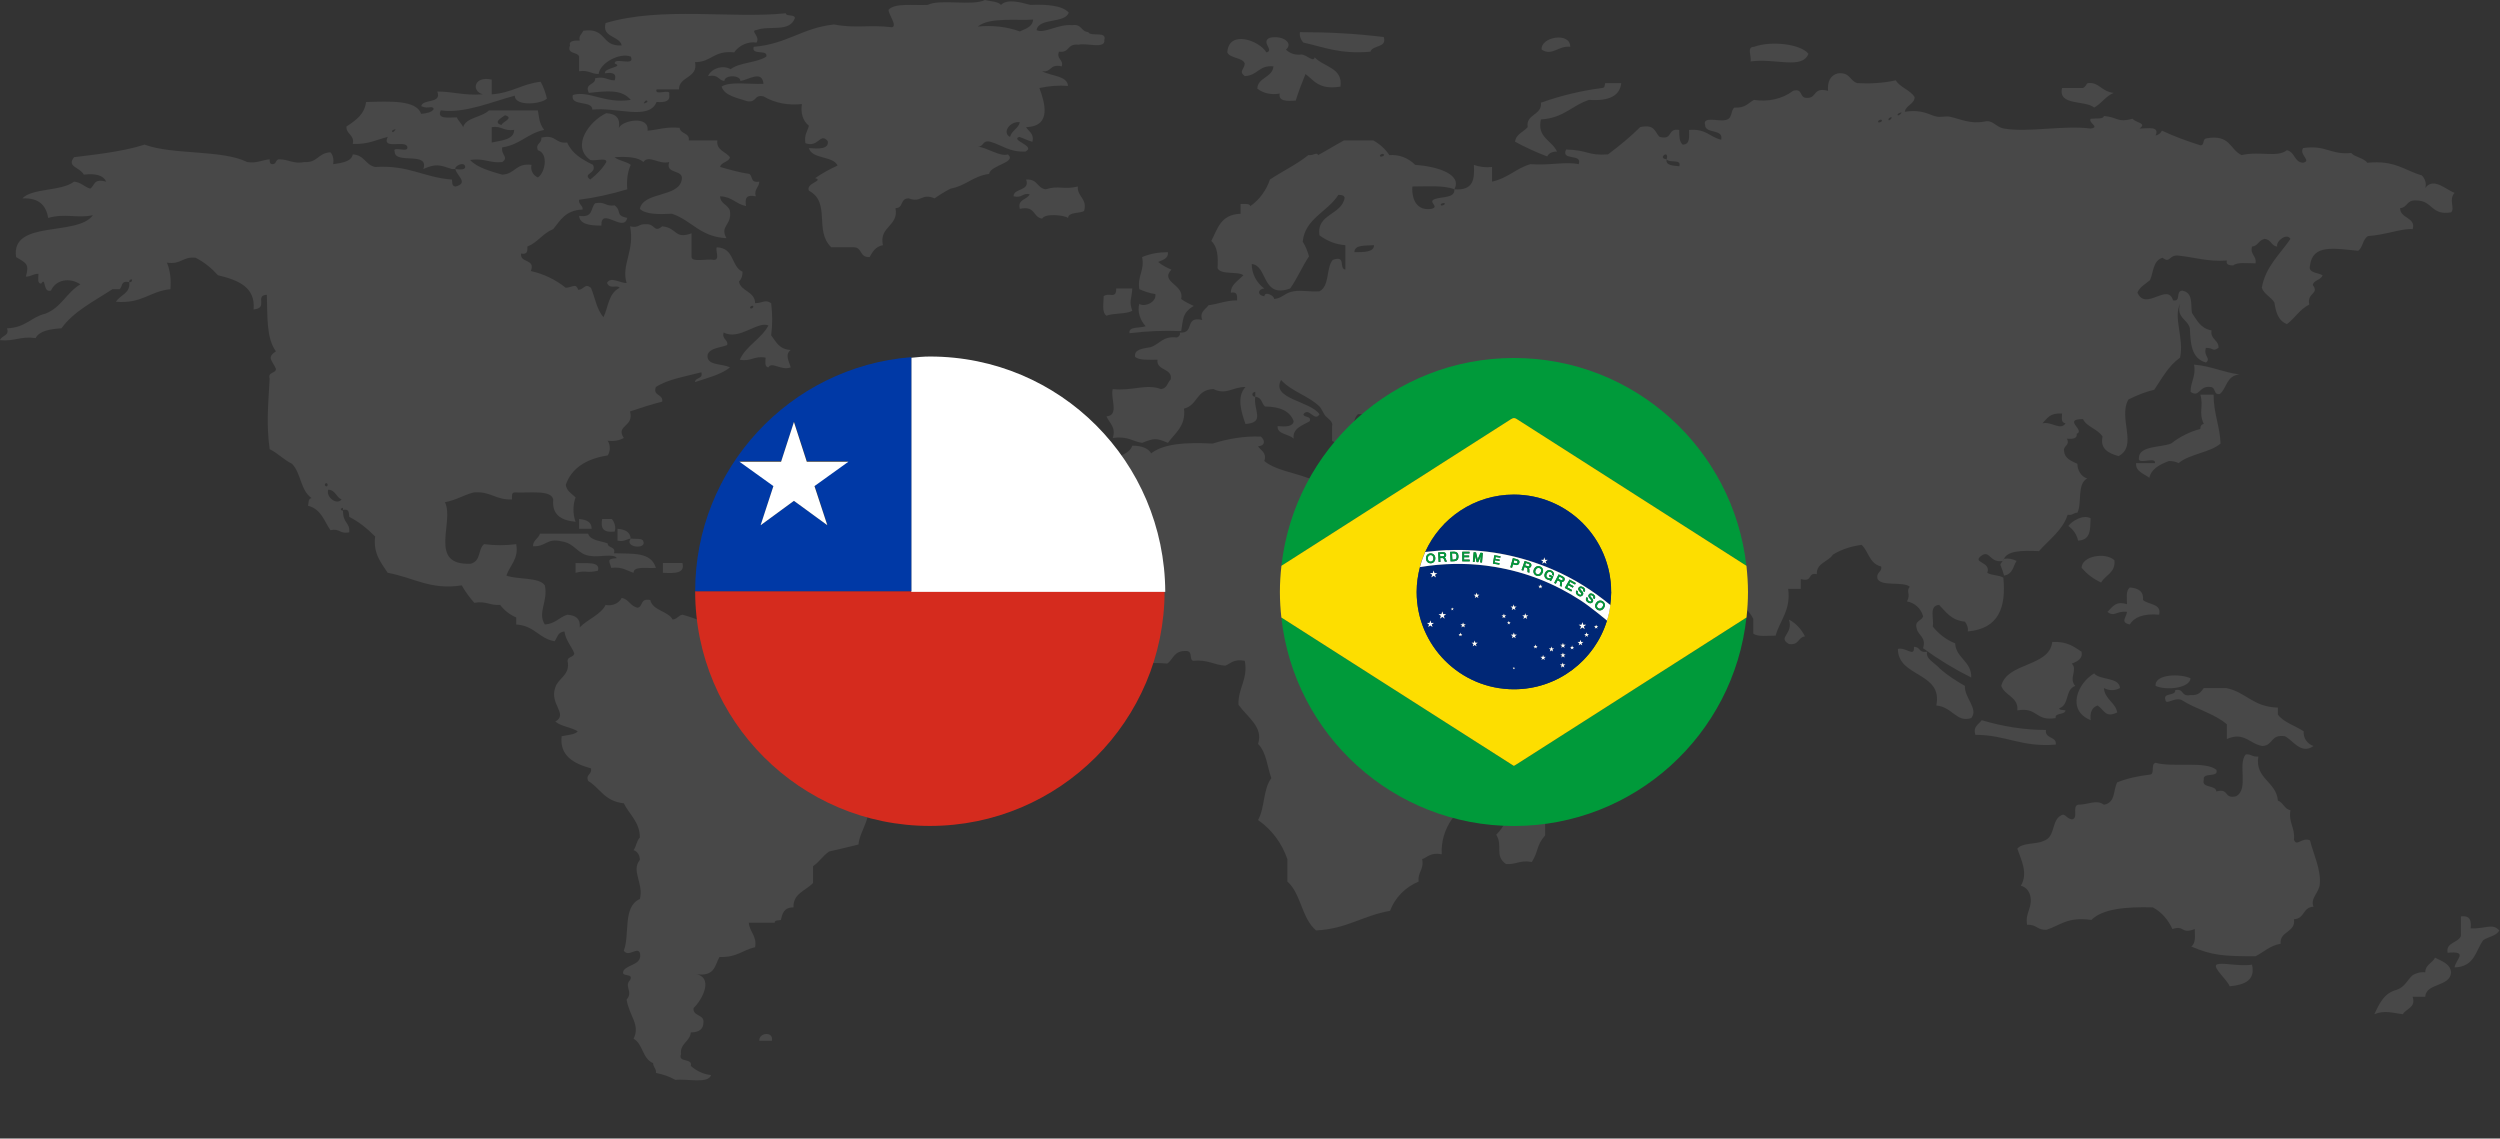 <?xml version="1.0" encoding="UTF-8"?>
<svg xmlns="http://www.w3.org/2000/svg" viewBox="0 0 357.9 162.99">
  <rect x="0" y="0" width="357.9" height="162.99" fill="#333333" stroke="none"/>
  <defs>
    <style>
      .cls-1 {
        fill: #999;
      }

      .cls-1, .cls-2, .cls-3, .cls-4, .cls-5, .cls-6, .cls-7 {
        stroke-width: 0px;
      }

      .cls-2 {
        fill: #d52b1e;
      }

      .cls-3 {
        fill: #009a3a;
      }

      .cls-4 {
        fill: #002776;
      }

      .cls-8 {
        opacity: .2;
      }

      .cls-5 {
        fill: #fdde00;
      }

      .cls-6 {
        fill: #0039a6;
      }

      .cls-7 {
        fill: #fff;
      }
    </style>
  </defs>
  <g id="Capa_1">
    <g id="Capa_1-2">
      <g class="cls-8">
        <path class="cls-1" d="M140,21c.9,0,.6-1,1.8-.7,1.7.5,2.7,1.5,5,1.4,1.6-.8-2.2-1.6-.9-2.1.7.2,1.1.5,1.9.7.3-1.2-.6-1.5-.9-2.1,3.8-.1,2.6-3.7,1.9-5.6,1.4-.3,2.8-.4,4.1-.3-.1-1.5-2.5-1.4-3.7-2.1,1.4.2,1-1.1,2.8-.7.3-1-.8-1-.4-2.1,1.6.2,1.1-1.2,2.8-1,1.1-.3,3.9.7,3.7-.7.4-1.3-2-.4-2.3-1.1-1.1-.1-.9-1.2-2.3-1-2-.2-4.1,1.3-5.1.7.3-1.8,4.1-.9,4.6-2.5-.9-1-3-1.2-5.5-1.1-1.5-.4-3.3-.9-4.2,0C142.9.2,141.8.2,141,0c-1.8.9-6.4-.2-8.2.7-2.1.1-4.7-.3-5.6.7,0,.7,1.3,2.3.5,2.5-3.3-.4-5.2.2-8.3-.4-4.6.5-6.7,2.8-11.5,3.2-.4,1.3,2.1.3,1.8,1.4-1.3.9-3.8.8-5.1,1.8-1.1-.6-2.6-.2-3.2.9v.1c1.5-.3,1.4.6,2.3.7,0-.9,2.3-.9,2.3,0,1.2-.2,3.1-1.6,3.3.4-2,.1-4.8-.4-6,.4.4,1.3,2.2,1.6,3.7,2.1,1.4.2.9-1,2.3-.7,1.7,1,3.6,1.3,5.5,1.1-.2,1.2.1,2.4,1,3.1-.2.8-.7,1.3-.5,2.5,1.9.7,2.1-1.6,3.2-.3.2,1.2-1.4,1.1-2.7,1,.4,1.6,3.5,1.1,4.1,2.5-1.1.5-2.2,1.1-3.2,1.8,1.3.4-1.4.7-.9,1.8,3.2,1.7.7,5.7,3.2,8.1h3.2c1.3,0,.8,1.5,2.3,1.4.4-.7.8-1.5,1.9-1.7-.6-2.7,2.3-2.7,1.8-5.3,1.2,0,.6-1.4,1.9-1.4,1.8.7,1.8-.8,3.7,0,.7-.5,1.5-1,2.3-1.4,2.2-.4,3.2-1.8,5.5-2.1.2-1.3,4-1.6,2.7-2.8-1.1.4-3-1-4.3-1.1ZM144.6,19.6c-1.2-.6,0-2.3,1.4-2.1-.2.9-1.2,1.2-1.4,2.1h0ZM147.9,2.8c-.1,1.1-1.1,1.3-1.9,1.7-1.9-.7-4-.9-6-.7,1.6-1.4,5.9-.8,7.9-1Z" />
        <path class="cls-1" d="M82.9,8.1v2.1c1.4-.2,1.7.4,2.8.4.2-1.6,3-3.1,4.6-2.5.7,1.5-2.4,0-2.3,1,1.4.5-1.6.6-1.4,1.4,1.2-.2,1.7.1,1.4,1-1.1,0-1.3-.6-2.8-.3.1,1-1.6.7-.9,2.1,2.8-.3,4.7-.5,6,1-3.7.6-6-1.4-8.3-.7-.4,1.7,2.8.7,2.8,2.1,3.5-.4,8.1,1.6,9.2-1.1,1.2.1,2-.1,1.8-1.1.3-.9-2.2.3-1.8-.7h3.2c0-1.9,2.8-1.6,2.3-3.9,2.4,0,2.6-1.7,5.6-1.4.7-1,2-1.6,3.2-1.4.6-.9-1-1.7,0-1.8,1.9-.7,4.7.4,5.5-1.7,0-.6-1.3-.2-1.3-.7-7.6.8-17.8-1-25.8,1.4-.6,2.1,2,1.8,2.3,3.2-3,.2-2.1-2.6-5.5-2.1-.2.5-.7.7-.5,1.4-.7,0-1.6,0-1.4.7-.5,1.3,1.1.9,1.3,1.6ZM92.6,14.4c.3.2-.3.4-.4.4s.2-.5.4-.4Z" />
        <path class="cls-1" d="M196.2,7.4c.3-1,2.4-.5,1.9-2.1-4-.5-8-.7-12-.7-.1.5.1,1.1.5,1.5,2.8.6,5.2,1.7,9.6,1.3Z" />
        <path class="cls-1" d="M178.2,9.1c-.1.9-.9,1.1,0,1.8,1.9-.1,2-1.6,4.1-1.4-.1,1.6-2.3,1.6-2.3,3.2.9.7,2.1.9,3.2.7-.2,1.1,1,1.1,2.3,1,.4-1.3.9-2.6,1.4-3.8,1.2.9,1.9,2.3,5,1.8.4-2.7-2.4-2.8-3.7-4.2-.1.8-1.2-.4-1.9-.4-.8.1-1.6-.1-2.2-.7,1.1-.9-.4-2.1-2.3-1.7-1.4.6.7,1.8-.5,2.1-1-1.7-5.4-3.3-5.6,0,.4.9,2.2.7,2.5,1.6Z" />
        <path class="cls-1" d="M224.8,6.7c0-2.2-4.3-1.4-4.1.4,1.5,1,2.4-.6,4.1-.4Z" />
        <path class="cls-1" d="M250.6,8.8c3.6-.5,7.4,1.2,8.3-1.1-1.1-1.4-5.3-1.9-7.8-1-1.1,0-.3,1.4-.5,2.1Z" />
        <path class="cls-1" d="M343.6,29.8c1.1-.1.9-1.2,2.3-1.1,2.4,0,2.1,2.2,5,1.7.6-.6-.4-1.8.5-2.8-1.2-.4-3-2.3-4.2-.7.2-.6,0-1.3-.5-1.8-2.5-.7-3.8-2.2-7.8-1.8-.5-.7-1.8-.8-2.3-1.4-3,.3-3.6-1.2-6.9-.7-.6,1,1.3,1.8,0,2.1-1.3-.1-1.1-1.5-2.3-1.8-1.4,1.1-3.8.1-6.5.7-1.7-.8-1.6-3-5-2.4-.7.1-.2,1-.9,1-1.9-.6-3.8-1.3-5.5-2.1-.2.4-.5.6-.9.7.6-1.4-1.1-1-2.3-1,1.1-.8-.5-.8-1-1.4-2.2.6-2-.2-4.1-.4-.1.5-1.1.3-1.9.4-.4.6,1.4,1.2,0,1.4-3.9-.5-9,.6-12.4,0-1.2-.2-1.6-1.3-2.8-1-2.1.4-3.5-.4-5-.7-.5-.1-1.3.1-1.8,0-1.1-.2-2-1.1-4.6-.7.1-.9,1.4-1.1,1.4-2.1-.6-1-2.1-1.4-2.7-2.4-1.8.4-3.7.5-5.5.4-1.1-.3-1-1.6-2.8-1.4-1.1.3-1.5,1.2-1.4,2.5-2.3-.6-1.5,1.2-3.2,1-.9-.1-.4-1.4-1.8-1-1.6,1.2-3.6,1.6-5.6,1.3-.8.4-1.2,1.2-2.8,1.1-.6.4-.2,1.7-1.4,1.8-.9.2-3.2-.6-2.8.7,0,1.3,2.7.5,2.3,2.1-1.7-.4-2.1-1.6-4.6-1.4,0,.9.2,2.1-.9,2.1-.5-.4-.5-1.2-.5-2.1-1.8-.3-.8,1.5-2.8,1-.7-.6-.6-1.9-2.8-1.4-1.4,1.4-3,2.7-4.6,3.9-3,.2-2.7-.6-6-.7-.8,1.7,2.4.5,1.8,2.1-1.9-.4-4,.2-6.9,0-2.1.6-3.2,2-5.5,2.5v-2.1c-.9.1-1.8,0-2.6-.3.1,2,0,3.7-2.8,3.5.1,1.3-1.7,1-2.8,1.4s.8,1.1-.5,1.4c-2.7.4-2.8-2.5-2.7-3.2,2.1,0,4.5-.2,6,.4,1.2-2.2-2.6-3.3-5.6-3.5-1-1-2.3-1.5-3.7-1.4-.6-.9-1.4-1.6-2.3-2.1h-4.2c-1.3.7-2.4,1.4-3.7,2.1-.2-.5-.6.1-1.4,0-1.6,1.3-3.7,2.3-5.5,3.5-.5,1.5-1.5,2.9-2.8,3.8-.1-.4-.9-.3-1.4-.3v1.4c-2.9.1-3.3,2.2-4.2,3.9.9.8,1,2.2.9,3.9.5,1,2.9.4,3.7,1-1,1-1.8,1.4-1.8,2.5,1-.2.9.5.9,1.1-1.6,0-2.6.5-4.1.7-.4.6-1.3.9-.9,2.1-2.6-.6-1,2-3.2,1.8.1.3-.1.6-.4.7h-.1c-2-.2-2.4,1-3.7,1.4-1.1.2-2.4.3-2.2,1.4.6.5,2,.4,3.2.4-.2,1.6,2.2,1.2,1.9,2.8-.5.5-.5,1.3-1.4,1.4-2.1-.8-4.1.3-6.9,0-.4,1.2,1,3.8-.9,3.9.4,1,1.4,1.5.9,3.1,2.2-.3,2.8.5,4.2.7,1.8-.7,2-.7,3.7,0,1-1.4,2.6-2.4,2.3-4.9,2-.5,1.7-2.7,4.2-2.8,1.9.9,2.7-.3,4.6-.3-1.3,1.4-.6,3.6,0,5.3,2.9-.2,1.1-2,1.4-3.9-.5,0-.6-.6,0-.7v.7c1,.1.9,1,1.4,1.4,2.2,0,3.6.7,4.1,2.1-.1.8-1.2.8-2.3.7-.1,1.2,1.6,1.1,2.3,1.8-.2-1.5,1.3-1.9,2.3-2.5.3-.8-.9-.5-.9-1,.8-1.1,1.6,1.2,2.3,0-1.3-1.9-7-2.2-5.5-4.9,1.4,1.6,4,2.3,5.5,3.8.3.3.6,1.1.9,1.4s1.1.8.9,1.4v2.1c.6.5,2,.3,3.2.4.8-1.2-.8-2.9.5-4.2h1.4c-.5,1.4-.1,1.3-.4,2.8,1-.1.6,1,1.4,1.4,1.9.8,4,.8,5.9,0,1.4.5-1.2,1.8.9,1.8,1.9.3.1-2.3,2.3-1.8v2.1c-1.4.6-.4,3-2.3,3.2-3.9-.9-8-1.4-12-1.4-1.3.3-1.1,1.7-2.3,2.1-2.1-1.7-6.3-1.8-8.3-3.5.4-1.2-.5-1.5-.9-2.1,1.1-.1,1-.9.4-1.4-2.3-.1-4.7.3-6.9,1-3.8-.2-7,0-8.8,1.4-.4-.7-1.3-1.1-2.7-1.1-.4,1.2-2,1.5-3.2,2.1-1.2,1.6-.8,3.8-1.8,5.2-.7.9-3.1,1.9-4.2,2.8-.1,1.8-1,3.4-2.3,4.6v9.1c1.6,1.3,2.9,3,3.7,4.9,2.1,1,3.5,2.5,6.4,2.8,2.1-.3,4.3-.5,6.4-.3.9-.6.9-1.9,2.8-1.8.9.1.3,1.2.9,1.4,2.1-.2,3,.6,4.6.7.8-.3,1.2-1,2.8-.7.5,2.7-1,3.9-.9,6.3,1.3,1.8,3.6,3.2,2.8,5.6,1.2,1.2,1.3,3.2,1.9,4.9-1.2,1.6-.9,4.2-1.9,6,2,1.4,3.4,3.3,4.2,5.6v3.2c2,1.8,2,5.2,4.1,7,4.4-.2,6.6-2.1,10.6-2.8.7-1.9,2.2-3.4,4.1-4.2-.2-1.3.8-1.7.5-3.2.8-.3,1.2-1,2.8-.7-.2-3.6,2.1-6.9,5.5-8.1.7-3.2.7-6.6,0-9.8,1-1.4,1.8-2.9,2.3-4.6,1.1-.6,2-1.3,3.2-1.8,2.2-2.4,4.2-5,6.4-7.3.3-1.3,1-3.1-.5-3.9-2-.2-1.9,1.1-3.7,1h-4.1c-.2-2.4-2.5-3.2-4.2-4.6.4-2.3-2.7-1.9-1.8-4.6-.8-.8-2.2-1.1-2.8-2.1.4-1.1-.6-2.7,0-2.8,1.1.6,2.3,2.4,1.9,3.2,1.9,1.5,3.2,3.4,5,4.9,1.1,1.5.9,3.6,3.2,4.9,3.2-.8,5.5-2.4,9.2-2.8.6-.2.1-1.4,1-1.4,1.9-.2,2.8-1.4,4.6-1.8-.3-1.5,1.3-1.5,1.4-2.8-.8-1.3-3.2-1.3-2.8-3.5-1.3-.3-2.6,0-3.6.7-.4-1.3-2.1-1.7-1.9-3.5-1.5.1-1.3-1-2.3-1.4.7-.2,1.2-.5,1.9-.7,2.6,1.2,1.8,5,6.4,4.6.2.7,1.3.6.9,1.8,2.2.2,2.6-1.1,4.6-1,.4.2.5.8,1.4.7,3.2-.3,4,1.2,6,1.8-.8-.1-.9.3-.9.7.5.7,2.1.5,2.8,1-.2,1.1.8,1.2.4,2.5,1.4,1.2,2,2.9,2.8,4.6,1,.6,1.8,1.4,2.3,2.4v2.1c.6.5,2,.3,3.2.3.6-2.2,2.2-3.6,1.8-6.7h1.8v-1.4c1.8.5.9-1,2.3-.7-.1-1.6,1.7-1.8,2.3-2.8,1.3-.8,2.7-1.2,4.1-1.4,1,.9,1.1,2.7,2.8,3.1.2.8-.8.8-.5,1.8.6,1.1,3.7.3,4.6,1.1-.6.7.2,1-.4,2.1,1.1.2,2,1,2.3,2.1-.1.7-1.3.6-.9,1.8.2,1,1.4,1.2.9,2.8,2.2,1.6,4.5,3,6.9,4.2.1-2.3-2.2-2.8-2.3-4.9-1.3-.5-2.4-1.4-3.2-2.4.2-1.1-.6-3,.9-3.1,1,1,1.7,2.2,3.7,2.4.3.4.5.9.4,1.4,4.5-.4,5.5-3.5,5.1-7.7-.6-.4-1.7-.3-2.3-.7.6-1.6-2.2-1.4-.9-2.4s1.2,1.1,3.2.7c.3-1.5,2.6-1.5,5.1-1.4,1.5-1.7,3.4-3,4.1-5.2.8.1.8-.3,1.4-.3.7-1.4-.1-4.1,1.4-4.9-.9-.3-1.4-1.2-1.4-2.1-.8-.4-1.8-.7-1.9-1.8-.2-.8.9-.8.4-1.8,1,.1,1.5-.1,1.4-.7,1.3-.5-2.1-2.1.9-2.1.5,1.1,2.1,1.4,2.8,2.5-.4,1.8.9,2.4,2.3,2.8,2.8-1.5-.1-5.4,1.4-8.1,1.2-.6,2.4-1.1,3.7-1.4,1.1-1.6,2-3.4,3.7-4.6.6-2.8-1-5.7,0-7.7-.6,2,1.1,2.2,1.4,3.5.1,2.2.2,4.3,2.3,4.9.8-.6-.4-.9,0-2.1,1.2,0,.9.6,1.8,0,.1-1.1-1.2-1.2-1-2.5-1.6-.3-2.1-1.5-2.8-2.5-.2-1.3.2-2.9-1.4-3.2-1,.1-.1,1.6-1.3,1.4-.8-2.6-3.9,1.6-5.1-1.1.3-.8,1.1-1.2,1.8-1.8.5-1.1.4-2.8,1.8-3.2,1.1.9.9-.5,2.3-.3,2.1.2,4.2.9,6.9.7-.2.6.4.7.9.7.6-.5,2-.3,3.2-.3.2-1.1-.8-1.2-.5-2.4.9-.1.9-.9,1.8-1.1,1,.1.9,1,1.8,1.1-.2-.8,1.4-2,1.9-1.1-1.5,2.2-3.6,4-4.1,7,.3.9,1.3,1.3,1.8,2.1.2,1.3.5,2.6,1.8,3.1,1.2-.9,1.8-2.1,3.2-2.8-.4-1.7,1.5-1.5.5-2.8.1-.7,1.2-.7,1.4-1.4-.7-.4-2.1-.3-1.8-1.4.4-3.1,3.5-2.4,6.9-2.1.7-.5.6-1.6,1.4-2.1,2.7-.2,4.7-1.1,6.4-1,.5-1.7-1.8-1.5-1.8-3ZM188.9,33.7c1.1.8,2.3,1.3,3.7,1.4v3.5c-1-.2.2-2.1-1.8-1.4-1,1.2-.4,3.7-1.9,4.5-1.5.1-2.6-.2-3.7,0-1.3.2-1.6,1-2.8,1.1.1-.4-1.3-1.2-1.4-.4-1-.1-1-1,0-1.1-1.1-.8-1.8-2.1-1.8-3.5,2.3.2,1.4,5,5.5,3.5,1-1.4,1.7-3.1,2.7-4.6-.2-.7-.5-1.5-.9-2.1.3-3.3,3.6-4.3,5.1-6.7.6,0,.8.1.9.4-.4,2.5-4.1,2.3-3.6,5.4ZM193.9,36.1c0-1.1,1.6-.9,2.8-1,0,1-1.4,1-2.8,1h0ZM197.6,22.4c-.2-.2.3-.5.5-.3s-.4.4-.5.3h0ZM205.9,72.9c-.3-.2.3-.5.4-.4s-.3.5-.4.4ZM206.3,29.4c-.2-.2.3-.4.5-.3s-.3.4-.5.3ZM240.4,23.8c-.9-.1-2-.1-1.8-1-1.4-.1.4-1.5,0,0,.3.6,2.2-.1,1.8,1ZM268.9,17.5c-.2-.2.4-.5.5-.3s-.3.4-.5.3ZM270.4,17.2c-.2-.2.3-.5.4-.4s-.3.5-.4.4ZM271.7,16.5c-.2-.2.4-.4.5-.4s-.3.5-.5.4h0ZM292.4,60.6c.7-.7,1-1.5,2.8-1.4,0,.6-.2,1.3.5,1.4-.7,1.1-2-.3-3.3,0h0Z" />
        <path class="cls-1" d="M128.9,102c-.8-.7-1.3.2-2.3.3-.7-1.2-2.5-1.6-4.2-2.1h-3.2c-.8-1-3.9-.3-4.1-1.7-1.2,0-2.7.2-2.7-.7,1.3-1.6-1.4-6.1-5.5-4.5-1.4-.5-2.5-1.7-2.8-3.2-2.4-.5-4.1-1.5-6.4-2.1-.6.1-.7.6-1.4.7-.6-1.2-2.9-1.3-3.2-2.8-1.5-.3-1,.9-1.8,1.1-1.1-.2-1.2-1.2-2.3-1.4-.4.8-1.4,1.2-2.3,1-.7,1.4-2.5,2-3.7,3.2.1-1.2-.5-1.7-1.8-1.8-1.2.4-1.7,1.3-3.2,1.4-1.1-1.7.5-3.3,0-5.6-.8-1.2-3.9-.8-5.5-1.4.5-1.5,1.8-2.4,1.4-4.5-1.5.2-3.1.2-4.6,0-.9.7-.4,2.4-1.9,2.8-6.2.3-2.3-6-3.7-8.8,1.6-.3,2.6-1,4.1-1.4,2.5-.2,3.1,1.1,5.5,1,0-.5-.1-1,.4-1,2.2.1,5.2-.4,5.5,1-.2,2.1,1,3,3.2,3.2-.4-1.1-.4-2.4,0-3.5-.5-.5-1.3-.9-1.4-1.8.8-2.3,2.8-3.7,6-4.2.4-.6.4-1.5,0-2.1.8.1,1.6,0,2.3-.4-1.2-1.9,1.5-1.5.9-3.8,1.5-.5,3-1,4.6-1.4.2-1.1-1.4-.8-.9-2.1,1.7-1.1,4.2-1.5,6.5-2.1.3,1-.9.7-.9,1.4,1.8-.6,3.8-1.1,5-2.1-1.1-.6-3.4-.2-3.2-1.8.3-1,1.8-1,2.8-1.4.2-.8-.8-.8-.5-1.8,2.2,1.2,4.9-1.7,6.4-1-1,1.9-3.2,2.9-4.1,4.9,1.7.3,2-.6,3.7-.3,0,.5-.2,1.3.4,1.4.5-.9,1.8.5,3.2,0-.2-.8-.9-1.8,0-2.5-1.7-.1-2.1-1.2-2.8-2.1.2-1.5.2-3,0-4.6-.9-.6-1.2,0-2.3,0,0-1.7-2.1-1.7-2.3-3.1.4-.4.5-.9.5-1.4-1.7-.8-1.1-3.4-3.7-3.5-.2.5.5,1.8-.4,1.8-1-.2-3.1.4-3.2-.4v-3.4c-2.5.9-2-.8-4.2-1-1.2,1-1-.4-2.3-.3-1.1-.1-1,.6-2.3.3.7,3.5-1.3,5.5-.5,8.1-.8.1-2.3-1-2.8,0,.4,1,1.5.2,1.8.7-1.6.8-1.6,2.7-2.3,4.2-1-1.1-1.2-2.8-1.8-4.2-.9-.7-.9.2-1.8.3-.4-1-.7-.4-1.8-.3-1.5-1.2-3.2-2-5-2.4.7-1.8-1.6-1.1-1.4-2.5,1,.2.9-.5.9-1,1.5-.6,2.2-1.9,3.7-2.5,1-1.2,1.7-2.7,4.2-2.8.1-.6-.6-.7-.5-1.4,2.3-.3,4.6-.8,6.9-1.5-.1-1.2,0-2.4.5-3.5-.6-.5-1.8-.6-2.3-1.1,1.8-.1,3.4,0,4.1.7.8-1.1,2.2.4,3.7,0-.6,1.8,2.1,1,1.8,2.5-.4,2.6-5.5,1.7-6,4.2.8.8,2.7.8,4.6.7,2.9,1,4,3.3,7.8,3.5-1-1.8.8-1.8.5-3.9-.2-.9-1.4-1-1.4-2.1,1.8.1,2.2,1.1,3.7,1.4-.1-.9-.2-1.7,1.4-1.4-.3-1,.5-1.3.5-2.1-1.3.2-.9-.7-1.4-1.1-1.4-.2-2.8-.6-4.2-1,.1-.7,1.3-.7,1.4-1.4-.6-.8-2-1-1.8-2.4h-4.1c.2-1.1-1.2-.9-1.3-1.8-2-.2-3.1.3-4.6.4.3-2.2-3.6-1.5-4.1-.4.2-1.3-.3-2-1.8-2.1-2.4,1.1-5.1,4.7-2.3,6.7.7.2,2.4-.4,2.3.3-.6,1-1.4,1.8-2.3,2.5-1.2-.9,1-.8.4-2.1-1.6-.8-3-1.6-3.7-3.2-1.8.2-1.5-1.2-3.7-.7.1.9-.9.8-.5,1.8,1.6.5,1,3.3,0,3.9-.7-.3-1.1-1.1-.9-1.8-2.3-.3-2.3,1.3-4.2,1.4-1.7-.5-3.6-1-4.6-2.1,2.1-.3,2.8.5,4.6.3,1-.7-.2-1,0-2.1,2.6-.4,3.6-2,6-2.5-.8-1.1-.7-1.9-.9-2.8h-7c-1,1-3.3,1-3.7,2.4-.2-.5-.7-.9-.9-1.4-1.2,0-2.9.3-2.3-1,3.4.5,7.5-1.3,10.6-2.1,0,1.6,3.9,1.2,4.6.4-.2-.8-.5-1.7-.9-2.4-2.7.3-4.1,1.6-7,1.8v-2.1c-2.5-.6-3,1.6-1.3,2.1-2.7.2-4.2-.4-6.5-.4.7,1.8-2.1,1-2.3,2.1,1.1.5,1.5-.2,1.8.4-.3.5-1,.6-1.8.7-.7-2-4.4-1.8-7.9-1.7-.2,1.7-1.4,2.6-2.8,3.5-.1,1.1,1.2,1.2.9,2.5,2.2.1,3.4-.6,5-1-.9,1.9,2.5.4,2.8,1.4s-2.2-.2-1.8.7c0,1.9,5-.1,4.1,2.5,1.8-.8,2.3-.6,4.1,0h.5c-.2-.4,1.3-1.2,1.4-.3,0,.4-.7.4-1.4.3.1.9,2,2,0,2.5-.6-.1-.4-.6-.5-1-4.1-.3-6.1-2.1-11-1.8-1.4-.3-1.5-1.7-3.2-1.8-.2,1-1.4,1.2-2.8,1.4.1-.6,0-1.3-.4-1.7-1.8.1-1.8,1.5-3.7,1.4-1.7.3-2.2-.4-3.7-.4-.5.1-.3.7-.9.7-.4,0-.4-.4-.4-.7-1.1.1-1.8.6-3.2.4-3.6-1.8-10.7-1-14.7-2.5-3.4,1.1-7.9,1.5-10.1,1.8-1.1,1.4.8,1.4,1.4,2.5,1.7-.2,2.8.1,3.2,1-1.9-.5-1.6.6-2.3,1-.9-.3-1.3-.9-2.3-1-1.8,1.4-6,.9-7.4,2.4,2.5-.1,3.4,1.1,3.7,2.8,2.4-.7,4.3.1,6.4-.4-2.2,3.1-11.8.6-11,6,1.5.9,1.9,1,1.4,2.8.8,0,1-.4,1.8-.4,0,.6-.2,1.4.4,1.4.7-1.1.2,1.4,1.4,1,.7-1.6,2.7-1.9,4.2-.9-2,1.2-2.7,3.3-5,4.2-2.1.5-2.8,2-5.5,2.1.4,1.1-.8,1-1,1.7,2.1.2,2.9-.6,5.1-.3.5-1,2-1.3,3.7-1.4,1.7-2.4,4.7-3.9,7.3-5.6h1c.5-.3.1-1.3,1.4-1,0-.2,0-.4.4-.4,0,.2,0,.4-.4.4.2,1.6-1.3,1.8-1.9,2.8,3.8.3,4.8-1.5,7.8-1.8.1-1.3,0-2.6-.5-3.8,2.1.3,2.2-.9,4.1-.7,1.2.6,2.3,1.5,3.2,2.5,2.9.7,5.4,1.7,5.1,4.9,2.2-.2.1-2,1.9-2.1.1,3-.1,6.2,1.3,8.1-1.4.9-.5,1.3,0,2.5,0,.7-1.2.4-.9,1.4-.2,3.8-.5,6.4,0,10.1,1.2.6,2,1.5,3.2,2.1,1.3,1.3,1.2,3.8,2.8,4.9-.5.1-.4.6-.5,1.1,1.9.5,2.3,2.2,3.2,3.5,1.4-.3,1.3.6,2.7.3.1-1.5-.9-1.2-.9-3.1-.3,0-.5-.3,0-.4v.3c1-.2.8.5.9,1,1.4.7,2.6,1.7,3.7,2.8-.3,2.5.9,3.8,1.8,5.2,3.8.7,6.1,2.5,10.6,1.8.5.9,1.1,1.7,1.8,2.5,1.7-.3,2.2.4,3.7.3.6.8,1.4,1.4,2.3,1.8v1c2.7.2,3.2,2,5.5,2.4.4-.5.4-1.3,1.4-1.4.2,1.3,1,2.1,1.4,3.1,0,.7-1.2.4-.9,1.4.2,1.8-1.4,2.2-1.8,3.5-.9,2.4,1.9,3.8,0,4.9.8.7,2.3.8,3.2,1.4-.4.5-1.5.5-2.3.7-.3,2.8,1.7,3.9,4.2,4.6.2.9-.8.8-.4,1.8,1.7,1,2.3,2.9,5.1,3.2.8,1.6,2.3,2.7,2.3,4.9-.5.5-.5,1.3-.9,1.8.6.2.9.8.9,1.4-1.3,1.6.6,3.4,0,5.6-2.5,1.1-1.4,5.1-2.3,7.4.7,1,1.9-.6,2.3.3.4,1.7-1.6,1.6-2.3,2.5-.6,1.1,1.5.3.9,1.4-.9.9.5,1.7-.5,2.8.4,2.4,2,3.6,1,5.6,1.4.8,1.2,2.8,2.8,3.5,0,.6.5.8.4,1.4,1,.2,1.9.5,2.8,1,1.7-.2,4.7.6,5.1-.7-1.1-.1-2.1-.6-2.9-1.3.3-1.2-1.9-.4-1.4-1.7-.2-1.5,1.3-1.8,1.4-3.1,1.2,0,1.8-.5,1.8-1.4.2-1.2-1.6-.9-1.4-2.1,1.2-1.1,3.1-4.6,0-4.9,3.1.6,3-1.2,3.7-2.4,2.5.1,3.3-1,5.1-1.4.3-1.6-.8-2.2-.9-3.5h3.7c0-.4.5-.3.9-.4.2-.9.4-1.8,1.8-1.8-.1-2,1.8-2.4,2.8-3.5v-2.4c.9-.6,1.4-1.5,2.3-2.1q2.2-.5,4.2-1c.2-2.2,2.4-4.2.9-6.7.7-.3,1.1-1,.9-1.8.7.1.8-.3,1.4-.3.1-1.2,1.3-1.6,1.8-2.5,1.2-.9-.1-1.7,1.4-2.1-.4-1.1.5-1.3.5-2.1.1-1.3-.3-2.4-.9-3.4ZM107.8,43.8c.2.2-.3.5-.4.3s.3-.4.4-.3ZM72.3,16.5c1.4.4-.5,1-.5,1.4-1.4-.4.3-1.2.5-1.4ZM70.4,18.2c1.5-.2,1.6.6,3.2.4,0,1.4-1.8,1.5-3.2,1.8v-2.2ZM56.2,18.9c-.3-.2.3-.4.4-.4s-.3.5-.4.4ZM46.5,69.4c.1-.4.4-.2.4,0,0,.4-.4.2-.4,0ZM47,70.1c1.1.1,1.1,1.1,1.9,1.4-.7.9-2.3-.4-1.9-1.4h0Z" />
        <path class="cls-1" d="M222.9,21.7c-.7-1.6-2.9-2-2.3-4.6,3.3-.2,4.4-2,6.9-2.8,2.9.2,4.4-.6,4.6-2.4h-2.3c-.1.3,0,.7-.5.7-3,.4-5.9,1.1-8.7,2.1.2,1.8-2.2,1.6-1.9,3.5-.6.7-1.7,1-1.8,2.1,1.5.8,3,1.5,4.6,2.1.2-.4.6-.7,1.4-.7Z" />
        <path class="cls-1" d="M299.8,15.4c1.1-.6,1.6-1.6,2.8-2.1-1.8-.2-2.1-1.6-3.7-1.4-.2,0-.4.8-.9.7h-2.8c-.6,2.6,3.3,1.7,4.6,2.8Z" />
        <path class="cls-1" d="M152.9,31.2c.1-.9,1.7-.6,2.3-1,.5-1.8-1-2-.9-3.5-2.1.5-2.7-.2-4.6.4-1.3-.2-1.1-1.5-2.8-1.4.6,1.7-1.8,1.2-1.8,2.4,1.3.3,1.2-.5,2.3-.3-.3.8-1.8.7-1.4,2.1,2.3-.5,1.8,1.2,3.2,1.4.4-.8,3.2-.5,3.7-.1Z" />
        <path class="cls-1" d="M89.8,31.2c-1.8-.4-.7-.9-1.8-1.8-1.4.2-1.3-.6-2.8-.3-.7.7-.2,2.1-2.3,1.8.1,1.2,1.5,1.4,3.2,1.4-.1-2.8,3.2,1.1,3.7-1.1Z" />
        <path class="cls-1" d="M170.9,43.8c-.6-.3-1.3-.6-1.8-1,.5-2.1-3.1-2.4-1.4-4.2-.7-.3-1.3-.6-1.9-1.1.7-.3,1.5-.5,1.4-1.4-1.3,0-2.5.2-3.7.7.4,1.9-.7,2.7-.4,4.6.7.3,1.5.6,2.3.7.2,1.2-1.6,1.9-2.3,1.4-.3,1.1.1,2.3.9,3.2-.8.3-2.5,0-2.3,1,2.5-.3,4.9-.4,7.4-.3.3-1.6.1-2.6,1.8-3.6Z" />
        <path class="cls-1" d="M158.4,45.2c1-.4,2.8-.2,3.7-.7-.5-1.5-.1-1.5,0-3.2h-2.3c0,1.6-1,.5-1.8,1.1,0,1-.3,2.3.4,2.8Z" />
        <path class="cls-1" d="M316.4,55.4c.9,0,.4,1.2,1.4,1,1-.8.9-2.6,2.8-2.8-2.4-.3-4-1.2-6.5-1.4.3,1.7-.5,2.4-.5,3.9,1.3.9,1.2-.9,2.8-.7Z" />
        <path class="cls-1" d="M305.8,66.3c-.1,1.2,1.1,1.5,1.9,2.1.3-1.3,1.5-1.9,2.8-2.4.5,0,1,.1,1.4.3,1.5-1.3,4.5-1.5,6-2.8-.1-2.5-1-4.3-1-7h-1.9c.5,1.7-.3,2.5.5,4.2-.3,0-.5.3-.5.6v.1c-1.5.4-2.9,1.1-4.2,2.1-1.6.6-4.6.3-4.6,2.1-.2,1,2.5-.3,2.3.7h-2.7Z" />
        <path class="cls-1" d="M193.5,63.4c.1,1,1.5.3,2.7,1.1.3-1.3-.7-1.6-2.3-1.4.1.3-.2.3-.4.3Z" />
        <path class="cls-1" d="M296.1,75.3c.7.5,1.2,1.2,1.4,2.1,1.9-.1,1.7-1.7,1.8-3.2-1.1-.6-2.7.4-3.2,1.1Z" />
        <path class="cls-1" d="M82.9,74.3v1.4h1.8c0-.9-.6-1.3-1.8-1.4Z" />
        <path class="cls-1" d="M88,76.1c.2-.6,0-1.3-.4-1.8h-1.4c-.2,1.2,0,2,1.8,1.8Z" />
        <path class="cls-1" d="M88.4,75.7v1.7c1,.2,1.2-.2,1.9-.3-.1-.9-.7-1.3-1.9-1.4Z" />
        <path class="cls-1" d="M87.5,81.3c1.6-.2,2.2.4,3.2.7,0-1,1.9-.6,3.2-.7-.7-2.3-3.2-2-6-2.1.3-1-.9-.7-.9-1.4-1-.4-2.5-.4-2.8-1.4h-6.9c-.2.7-1,.9-1,1.8,1.9.1,1.9-1.2,4.1-.7,2,.3,2.2,1.9,4.2,2.1,1.1.2,3.3-.4,3.7.3-1.6.1-1,.5-.8,1.4Z" />
        <path class="cls-1" d="M92.1,77.5c-.1-.5-1.1-.3-1.8-.4-1,1.3,2.3,1.6,1.8.4Z" />
        <path class="cls-1" d="M298,81.3c.8.9,1.7,1.6,2.8,2.1.6-1.1,2.1-1.4,1.9-3.2-1.3-1.2-4.7-.6-4.7,1.1Z" />
        <path class="cls-1" d="M286.9,82.4c1.3-.2,1.3-1.4,1.8-2.1-.6-.3-1.2-.4-1.8-.3-.8,1.3-.6.2,0,2.4Z" />
        <path class="cls-1" d="M82.4,80.6v1.4c1.6-.4,1.6.1,3.2-.3.4-1.4-1.7-1-3.2-1.1Z" />
        <path class="cls-1" d="M94.9,82c1.7.1,3.2.1,2.8-1.4h-2.8v1.4Z" />
        <path class="cls-1" d="M143.2,82c0,.7-1.3.4-.9,1.4h1.9c.1-.8-.2-1.3-1-1.4Z" />
        <path class="cls-1" d="M301.7,87.6c1,.8,1.3-.2,2.8,0-.1.8-1,1.5.4,1.8.6-1,1.9-1.6,4.2-1.4.4-1.6-1.5-1.4-2.3-2.1.1-1.2-.6-1.7-1.9-1.8-.6.5-.4,1.5-.4,2.4-1.6-.5-2,.3-2.8,1.1Z" />
        <path class="cls-1" d="M256.1,88.7c.7,2.1-1.7,2.5,0,3.5,1.5.2,1.2-.9,2.3-1.1-.5-1-1.3-1.9-2.3-2.4Z" />
        <path class="cls-1" d="M286.5,98.2c.5,1.4,2.5,1.6,2.3,3.5,3-.5,2.5,1.6,5.5,1.1-.2-.8,1.3-.4,1.4-1.1-.3-.1-.9,0-.9-.3,1.5-.5.8-2.7,2.3-3.2-1-1.1.4-2.3-.5-3.2.8-.3,1.6-.7,1.4-1.7-1.1-.7-2-1.5-4.2-1.4-.4,3.6-6.5,2.9-7.3,6.3Z" />
        <path class="cls-1" d="M277.7,95.7c-.7-.8-2.1-1.4-1.8-2.4-1.3.2-.9-.7-1.9-.7.1,1.6-1.1,0-2.3.3,0,4.1,6.5,3.3,5.5,8.1,2.3.2,2.9,2.5,5,1.8,1.1-1.3-1-2.9-.9-4.6-1.2-.7-2.5-1.5-3.6-2.5Z" />
        <path class="cls-1" d="M303.5,98.5c-.1-1.6-2.9-1.1-3.7-2.1-2.4,1.4-4,5.3-.5,6.7-.1-1,.1-1.8,1-2.1,1,.7,1.1,1.8,2.8,1-.2-1.4-1.8-1.9-1.9-3.5.7.4,1.6.4,2.3,0Z" />
        <path class="cls-1" d="M313.6,97.1c-1.5-.7-5.2-.6-5,1.1,1.6.7,4.9.3,5-1.1Z" />
        <path class="cls-1" d="M318.7,98.5h-3.2c-.4.5-.7,1.1-1.9,1-1.4.3-.9-1-2.2-.7.1.9-1.8.3-1.4,1.4.1.8,1.2-.4,2.3,0,2,1.3,4.8,2,6.5,3.5v2.1c2.5-1.1,3.2.7,5.1,1,1.6-.1,1.1-1.7,3.2-1.4,1.1.5,2.3,2.7,4.1,1.4-.9-.3-1.5-1.2-1.4-2.1-1.2-.8-2.9-1.3-3.7-2.4v-1c-3.6-.1-4.5-2.2-7.4-2.8Z" />
        <path class="cls-1" d="M294.3,106.6c.2-1.2-1.6-.8-1.4-2.1-3.1,0-6.2-.5-9.2-1.4-.4.6-1.3.9-.9,2.1,4.4,0,6.5,1.8,11.5,1.4Z" />
        <path class="cls-1" d="M328.4,120.2c.2-1.7-.8-2.4-.5-4.2-.9-.2-1-1.1-1.8-1.4-.2-2.7-3.3-3.1-2.8-6.3-.9.1-1-.4-1.8-.3-1.2,1.4.5,5-1.4,6-1.8.4-.9-1.2-2.8-.7-.1-1-2.2-.4-1.8-1.7-.2-1.1,2.2-.2,1.8-1.4-1.6-1.3-6.3-.3-8.7-1-.8.2,0,1.7-.9,1.7-1.6.2-3.1.5-4.6,1.1-.6,1.1-.2,2.9-1.9,3.2-1.1-.8-2.2,0-3.7,0-.9.2.1,2-.9,2.1-1-.2-.9-1.1-1.8-.4-1.1.9-.6,3-2.3,3.5-1,.5-3,.2-3.7,1.1.5,1.5,1.6,3.5.5,5.3.8.2,1.3.9,1.4,1.7.2,1.6-.8,2.2-.5,3.9,1.4-.1,1.4.8,2.8.7,1.9-.6,3-1.9,6.4-1.4,1.6-1.6,4.9-1.9,8.8-1.8,1.3.7,2.2,1.8,2.8,3.1,1.8-.6,1.2.8,3.2,0,0,.9.2,2-.5,2.5,3,1.3,4.7,1.4,9.2,1.4,1.2-.6,2-1.5,3.6-1.8-.2-1.8,2.2-1.6,1.9-3.5,1.6-.1,1.2-1.7,2.8-1.8-.5-1.2.8-2,.9-3.2.2-2.1-.9-4.3-1.4-6.3-1.2-.5-1.9,1-2.3-.1Z" />
        <path class="cls-1" d="M221.1,109c-.9,1-1.5,2.2-1.9,3.5-1.6.4-3.1,1.2-4.1,2.5-.4,1.2.7,1.4.5,2.4-.3.8-.8,1.5-1.4,2.1,1,1.6-.3,3,1.4,4.2,1.5.1,1.9-.6,3.7-.3,1-1.6.6-2.3,1.9-3.8v-1.8c.1-.4.5-.6.9-.7-.8-1.5.9-3,1-5.6-1.9,0-.1-2.6-2-2.5Z" />
        <path class="cls-1" d="M353.7,132.9c.1-1,0-1.9-1.4-1.7v2.8c-.4,1-2.2.9-1.9,2.4,3.1-.3,1.1,1,1,2.1,2.9-.1,3-2.4,4.1-3.9.7-.5,1.9-.6,2.3-1.4-1-1.1-1.9-.2-4.1-.3Z" />
        <path class="cls-1" d="M348.6,137.1c-.4.8-1.4,1-1.4,2.1-.6-.1-1.3.1-1.8.4-.8.7-1.1,1.7-2.3,2.1-1.9.5-2.5,2.1-3.2,3.5,1.5-.6,2.5-.2,4.1,0,.4-.8,1.9-.9,1.4-2.5h1.8c.1-2,3.6-1.4,3.7-3.5-.1-1.2-1.3-1.6-2.3-2.1Z" />
        <path class="cls-1" d="M317.3,138.1c-.5.5,1.5,2.1,1.9,3.1,2.2-.2,3.7-.9,3.2-3.1-2,.3-4.3-.4-5.1,0Z" />
        <path class="cls-1" d="M108.7,149h1.8c.3-1.4-1.9-1.2-1.8,0Z" />
      </g>
    </g>
  </g>
  <g id="Capa_2">
    <g>
      <path class="cls-2" d="M99.52,84.64h0c0,18.55,15.06,33.6,33.6,33.6s33.6-15.06,33.6-33.6h-67.21Z" />
      <path class="cls-7" d="M133.12,51.04c-.92,0-1.84.09-2.66.18v33.51h36.36c-.09-18.64-15.06-33.69-33.69-33.69h0Z" />
      <path class="cls-6" d="M130.46,51.13c-17.44,1.38-30.94,15.98-30.94,33.51h30.94v-33.51ZM118.44,75.19l-4.77-3.49-4.77,3.49,1.84-5.69-4.87-3.49h5.97l1.84-5.69,1.84,5.69h5.88l-4.77,3.49,1.84,5.69Z" />
      <polygon class="cls-7" points="115.5 66.1 113.66 60.41 111.82 66.1 105.86 66.1 110.72 69.59 108.89 75.19 113.66 71.7 118.44 75.19 116.6 69.59 121.46 66.1 115.5 66.1" />
    </g>
    <g>
      <path class="cls-3" d="M216.73,109.65c-.1-.06-.2-.12-.29-.18-5.68-3.63-23.3-14.88-33-21.07,1.82,16.78,16.03,29.85,33.29,29.85s31.47-13.07,33.29-29.85c-10.97,7.01-21.94,14.01-32.92,21.02-.12.08-.25.15-.38.23Z" />
      <path class="cls-3" d="M216.73,51.25c-17.23,0-31.41,13.02-33.28,29.75,10.96-7,21.93-14,32.89-21.01.28-.18.48-.2.77-.01,10.96,7.01,21.93,14.01,32.9,21.02-1.87-16.73-16.05-29.75-33.28-29.75Z" />
      <path class="cls-5" d="M216.34,59.99c-10.96,7.01-21.92,14.01-32.89,21.01-.14,1.23-.22,2.48-.22,3.75s.08,2.45.21,3.65c9.7,6.19,27.32,17.44,33,21.07.09.06.19.11.29.18.13-.08.25-.15.38-.23,10.97-7.01,21.94-14.01,32.92-21.02.13-1.2.21-2.42.21-3.65s-.09-2.52-.22-3.75c-10.97-7-21.94-14.01-32.9-21.02-.29-.19-.49-.17-.77.01ZM230.66,84.75c0,.63-.06,1.24-.14,1.85,0,0,0,0,.01.01-.1.75-.24,1.5-.48,2.22h0c-1.74,5.7-7.04,9.84-13.32,9.84-7.69,0-13.93-6.23-13.93-13.93,0-1.24.18-2.43.48-3.58,0,0-.01,0-.02,0,.03-.14.08-.27.12-.4.03-.09.05-.19.08-.28.11-.34.23-.68.37-1.01.04-.09.07-.18.11-.28.03-.06.05-.13.08-.19,0,0,0,0,.01,0,2.18-4.83,7.04-8.2,12.68-8.2,7.69,0,13.93,6.23,13.93,13.93Z" />
      <path class="cls-4" d="M213.99,81.15c-3.13-.52-6.26-.56-9.4-.17-.47.06-.84.12-1.3.19-.3,1.14-.48,2.34-.48,3.58,0,7.69,6.23,13.93,13.93,13.93,6.27,0,11.57-4.15,13.32-9.85-.01-.01-2.39-1.97-3.72-2.85-3.78-2.47-7.88-4.09-12.34-4.83ZM205.08,89.76l-.31-.22-.31.22.12-.36-.31-.22h.38l.12-.36.12.36h.38l-.31.22.12.36ZM205.56,82.66l-.32-.23-.32.23.12-.38-.32-.23h.4l.12-.38.12.38h.4l-.32.23.12.38ZM206.69,88.17l.13.39-.33-.24-.33.24.13-.39-.33-.24h.41l.13-.39.13.39h.41l-.33.24ZM208.05,87.38l-.13-.1-.13.1.05-.16-.13-.1h.16l.05-.16.05.16h.16l-.13.1.05.16ZM209.25,91.08l-.17-.12-.17.12.07-.2-.17-.12h.21l.07-.2.07.2h.21l-.17.12.07.2ZM209.69,89.82l-.23-.17-.23.17.09-.28-.23-.17h.29l.09-.28.09.28h.29l-.23.17.09.28ZM211.38,92.53l-.27-.2-.27.2.1-.32-.27-.2h.34l.1-.32.1.32h.34l-.27.2.1.32ZM211.64,85.61l-.25-.18-.25.18.1-.29-.25-.18h.31l.1-.29.1.29h.31l-.25.18.1.29ZM223.66,92.3l.09-.28.09.28h.29l-.24.17.09.28-.24-.17-.24.17.09-.28-.24-.17h.29ZM216.59,86.84l.1-.31.1.31h.33l-.27.19.1.31-.26-.19-.27.19.1-.31-.26-.19h.33ZM215.51,88.49l-.21-.15-.21.15.08-.24-.21-.15h.26l.08-.24.08.24h.26l-.21.15.08.24ZM216.17,89.39l-.16-.12-.16.12.06-.19-.16-.12h.2l.06-.19.06.19h.2l-.16.12.06.19ZM216.83,95.81l-.11-.08-.11.08.04-.12-.11-.08h.13l.04-.12.04.12h.13l-.11.08.04.12ZM216.98,91.37l-.26-.19-.26.19.1-.31-.27-.19h.33l.1-.31.1.31h.33l-.26.19.1.31ZM218.62,88.61l-.26-.19-.26.19.1-.31-.26-.19h.33l.1-.31.1.31h.33l-.26.19.1.31ZM220.02,92.83l-.19-.14-.19.14.07-.22-.19-.14h.23l.07-.22.07.22h.23l-.19.14.07.22ZM220.33,84.23l.07-.22-.19-.14h.23l.07-.22.07.22h.23l-.19.14.07.22-.19-.14-.19.14ZM221.15,94.49l-.24-.17-.24.17.09-.28-.24-.17h.29l.09-.28.09.28h.29l-.24.17.09.28ZM222.34,93.27l-.24-.17-.24.17.09-.28-.24-.17h.29l.09-.28.09.28h.29l-.24.17.09.28ZM223.95,95.57l-.24-.17-.24.17.09-.28-.24-.17h.29l.09-.28.09.28h.29l-.24.17.09.28ZM223.9,93.85l.09.28-.24-.17-.24.17.09-.28-.24-.17h.29l.09-.28.09.28h.29l-.24.17ZM225.25,92.97l-.19-.14-.19.14.07-.22-.19-.14h.23l.07-.22.07.22h.23l-.19.14.07.22ZM226.42,92.09l.1.31-.26-.19-.26.19.1-.31-.26-.19h.32l.1-.31.1.31h.32l-.26.19ZM228.43,89.64l.07-.22.07.22h.23l-.19.14.07.22-.19-.14-.19.14.07-.22-.19-.14h.23ZM227.22,90.77h.26l-.21.15.08.25-.21-.15-.21.15.08-.25-.21-.15h.26l.08-.25.08.25ZM226.54,89.06l.13.39h.41l-.33.24.13.39-.33-.24-.33.24.13-.39-.33-.24h.41l.13-.39Z" />
      <path class="cls-4" d="M203.39,80.77c.03-.09.05-.19.08-.28-.03.09-.06.18-.08.28Z" />
      <path class="cls-4" d="M203.84,79.49c.04-.09.07-.18.11-.28-.04.09-.08.18-.11.28Z" />
      <path class="cls-4" d="M204.05,79.02c1.08-.11,2.06-.23,3.15-.27,5.22-.22,10.22.68,15.02,2.74,3.05,1.31,5.75,2.99,8.3,5.1.08-.61.14-1.22.14-1.85,0-7.69-6.23-13.93-13.93-13.93-5.65,0-10.5,3.37-12.68,8.2ZM220.97,80.15l.12-.36.12.36h.37l-.3.22.12.36-.3-.22-.3.22.12-.36-.3-.22h.37Z" />
      <polygon class="cls-7" points="205.36 82.05 205.23 81.67 205.11 82.05 204.71 82.05 205.03 82.28 204.91 82.66 205.23 82.43 205.56 82.66 205.43 82.28 205.76 82.05 205.36 82.05" />
      <polygon class="cls-7" points="211.48 85.14 211.39 84.84 211.29 85.14 210.98 85.14 211.23 85.32 211.14 85.61 211.39 85.43 211.64 85.61 211.54 85.32 211.79 85.14 211.48 85.14" />
      <polygon class="cls-7" points="206.48 87.53 206.36 87.92 205.95 87.92 206.28 88.17 206.15 88.56 206.48 88.31 206.81 88.56 206.69 88.17 207.02 87.92 206.61 87.92 206.48 87.53" />
      <polygon class="cls-7" points="204.89 89.18 204.77 88.82 204.65 89.18 204.28 89.18 204.58 89.4 204.47 89.76 204.77 89.54 205.08 89.76 204.96 89.4 205.27 89.18 204.89 89.18" />
      <polygon class="cls-7" points="207.96 87.13 207.91 86.97 207.86 87.13 207.7 87.13 207.83 87.22 207.78 87.38 207.91 87.28 208.05 87.38 207.99 87.22 208.13 87.13 207.96 87.13" />
      <polygon class="cls-7" points="209.54 89.38 209.45 89.1 209.36 89.38 209.07 89.38 209.31 89.55 209.22 89.82 209.45 89.65 209.69 89.82 209.6 89.55 209.83 89.38 209.54 89.38" />
      <polygon class="cls-7" points="209.14 90.76 209.08 90.56 209.01 90.76 208.8 90.76 208.97 90.88 208.9 91.08 209.08 90.96 209.25 91.08 209.18 90.88 209.35 90.76 209.14 90.76" />
      <polygon class="cls-7" points="211.21 92.01 211.11 91.69 211.01 92.01 210.67 92.01 210.94 92.21 210.84 92.53 211.11 92.33 211.38 92.53 211.28 92.21 211.55 92.01 211.21 92.01" />
      <polygon class="cls-7" points="215.38 88.1 215.3 87.85 215.22 88.1 214.96 88.1 215.17 88.25 215.09 88.49 215.3 88.34 215.51 88.49 215.43 88.25 215.64 88.1 215.38 88.1" />
      <polygon class="cls-7" points="216.06 89.08 216 88.89 215.94 89.08 215.74 89.08 215.9 89.2 215.84 89.39 216 89.27 216.17 89.39 216.1 89.2 216.27 89.08 216.06 89.08" />
      <polygon class="cls-7" points="218.46 88.1 218.36 87.79 218.26 88.1 217.93 88.1 218.19 88.29 218.09 88.61 218.36 88.41 218.62 88.61 218.52 88.29 218.79 88.1 218.46 88.1" />
      <polygon class="cls-7" points="216.82 90.86 216.72 90.55 216.62 90.86 216.29 90.86 216.55 91.06 216.45 91.37 216.72 91.18 216.98 91.37 216.88 91.06 217.15 90.86 216.82 90.86" />
      <polygon class="cls-7" points="219.9 92.48 219.83 92.26 219.76 92.48 219.53 92.48 219.71 92.61 219.64 92.83 219.83 92.7 220.02 92.83 219.94 92.61 220.13 92.48 219.9 92.48" />
      <polygon class="cls-7" points="222.2 92.82 222.11 92.55 222.02 92.82 221.73 92.82 221.96 92.99 221.87 93.27 222.11 93.1 222.34 93.27 222.25 92.99 222.49 92.82 222.2 92.82" />
      <polygon class="cls-7" points="221 94.04 220.91 93.76 220.82 94.04 220.53 94.04 220.77 94.21 220.68 94.49 220.91 94.31 221.15 94.49 221.06 94.21 221.29 94.04 221 94.04" />
      <polygon class="cls-7" points="223.75 93.41 223.66 93.68 223.37 93.68 223.61 93.85 223.52 94.13 223.75 93.96 223.99 94.13 223.9 93.85 224.13 93.68 223.84 93.68 223.75 93.41" />
      <polygon class="cls-7" points="223.81 95.12 223.72 94.84 223.63 95.12 223.33 95.12 223.57 95.29 223.48 95.57 223.72 95.4 223.95 95.57 223.86 95.29 224.1 95.12 223.81 95.12" />
      <polygon class="cls-7" points="223.52 92.75 223.75 92.58 223.99 92.75 223.9 92.47 224.13 92.3 223.84 92.3 223.75 92.02 223.66 92.3 223.37 92.3 223.61 92.47 223.52 92.75" />
      <polygon class="cls-7" points="226.34 89.68 226.21 90.07 226.54 89.83 226.87 90.07 226.74 89.68 227.07 89.44 226.66 89.44 226.54 89.06 226.41 89.44 226.01 89.44 226.34 89.68" />
      <polygon class="cls-7" points="226.79 90.77 227 90.93 226.92 91.18 227.14 91.02 227.35 91.18 227.27 90.93 227.48 90.77 227.22 90.77 227.14 90.52 227.05 90.77 226.79 90.77" />
      <polygon class="cls-7" points="226.26 91.59 226.16 91.9 225.84 91.9 226.1 92.09 226 92.39 226.26 92.2 226.52 92.39 226.42 92.09 226.68 91.9 226.36 91.9 226.26 91.59" />
      <polygon class="cls-7" points="225.13 92.62 225.06 92.39 224.99 92.62 224.76 92.62 224.94 92.75 224.87 92.97 225.06 92.84 225.25 92.97 225.18 92.75 225.37 92.62 225.13 92.62" />
      <polygon class="cls-7" points="228.31 90 228.5 89.86 228.69 90 228.62 89.78 228.8 89.64 228.57 89.64 228.5 89.42 228.43 89.64 228.2 89.64 228.38 89.78 228.31 90" />
      <polygon class="cls-7" points="220.64 84.01 220.83 83.87 220.59 83.87 220.52 83.65 220.45 83.87 220.22 83.87 220.41 84.01 220.33 84.23 220.52 84.09 220.71 84.23 220.64 84.01" />
      <polygon class="cls-7" points="220.78 80.72 221.08 80.5 221.39 80.72 221.27 80.37 221.57 80.15 221.2 80.15 221.08 79.79 220.97 80.15 220.59 80.15 220.9 80.37 220.78 80.72" />
      <polygon class="cls-7" points="216.77 95.61 216.73 95.48 216.69 95.61 216.55 95.61 216.66 95.69 216.62 95.81 216.73 95.73 216.83 95.81 216.79 95.69 216.9 95.61 216.77 95.61" />
      <polygon class="cls-7" points="216.42 87.34 216.69 87.15 216.95 87.34 216.85 87.03 217.12 86.84 216.79 86.84 216.69 86.53 216.59 86.84 216.26 86.84 216.52 87.03 216.42 87.34" />
      <path class="cls-7" d="M218.45,80.61l-.12.33.32.11c.09.03.16.04.21.03.04-.01.07-.05.09-.11.03-.08.03-.17-.16-.24l-.35-.12Z" />
      <path class="cls-7" d="M220.12,81.31c-.1.04-.19.13-.26.26-.07.13-.09.26-.06.36.03.11.09.18.2.23.11.05.21.06.31.02.1-.04.19-.13.26-.27.07-.14.09-.26.06-.36-.03-.11-.09-.18-.2-.23-.11-.05-.21-.06-.31-.02Z" />
      <path class="cls-7" d="M229.09,87.13c.11-.02.21-.1.3-.22.09-.12.13-.24.12-.35-.01-.11-.06-.19-.16-.26-.1-.07-.2-.09-.31-.07-.11.02-.21.1-.3.22-.09.12-.13.24-.12.35.01.11.06.2.16.26.1.07.2.09.3.07Z" />
      <path class="cls-7" d="M223.6,83.08s.08-.04.11-.1c.04-.07.06-.17-.13-.26l-.32-.17-.16.31.3.15c.09.04.15.06.2.06Z" />
      <path class="cls-7" d="M206.52,79.29l-.36.02.02.35.34-.02c.1,0,.17-.02.2-.05.03-.03.05-.07.05-.14,0-.08-.04-.17-.24-.16Z" />
      <path class="cls-7" d="M204.81,79.46c-.12,0-.21.04-.29.12-.08.08-.11.2-.11.35s.04.27.11.35c.07.08.17.12.28.12s.21-.04.29-.12c.08-.08.11-.2.11-.35s-.04-.27-.11-.35c-.07-.08-.17-.12-.28-.12Z" />
      <path class="cls-7" d="M208.06,79.22h-.19s.05.9.05.9h.19c.17-.02.29-.06.34-.14.06-.08.08-.2.08-.34,0-.14-.04-.25-.11-.32-.06-.07-.18-.1-.36-.09Z" />
      <path class="cls-7" d="M207.2,78.75c-1.09.05-2.07.16-3.15.27,0,0,0,0-.01,0-.03.06-.05.13-.08.19-.04.09-.08.18-.11.28-.14.33-.26.66-.37,1.01-.03.09-.06.18-.08.28-.04.13-.09.26-.12.4,0,0,.01,0,.02,0,.46-.07.83-.13,1.3-.19,3.14-.39,6.28-.35,9.4.17,4.45.74,8.56,2.36,12.34,4.83,1.33.87,3.7,2.83,3.72,2.85h0c.24-.72.39-1.47.48-2.22,0,0,0,0-.01-.01-2.55-2.11-5.25-3.79-8.3-5.1-4.8-2.06-9.81-2.97-15.02-2.74ZM205.29,80.44c-.12.13-.29.2-.48.2s-.36-.07-.48-.2c-.12-.13-.19-.3-.19-.51s.06-.38.19-.51c.12-.13.29-.2.48-.2s.36.07.48.2c.12.13.19.3.19.51s-.06.38-.19.51ZM206.86,80.42l-.15-.37c-.02-.05-.05-.09-.1-.12-.05-.03-.09-.04-.15-.04h-.27s.03.56.03.56h-.26s-.07-1.36-.07-1.36l.62-.03c.11,0,.19,0,.26.02.08.02.14.06.19.13.05.07.07.14.08.23,0,.1-.02.18-.08.26-.03.04-.08.08-.13.11.06.04.11.11.15.2l.17.4h-.28ZM208.13,80.35l-.46.02-.07-1.37.46-.02c.47-.02.72.19.74.64.02.46-.2.71-.67.73ZM210.4,80.36h-1.06v-1.37h1.03v.24h-.77v.3h.72v.24h-.72v.34h.8v.24ZM212.16,80.53l-.25-.02.07-.86-.36.84-.22-.02-.22-.88-.07.86-.25-.02.12-1.37h.16s0-.02,0-.02v.04s.17.01.17.01l.24.99.4-.94h.16s.02-.02.02-.02v.04s.16.01.16.01l-.12,1.37ZM214.78,79.85l-.66-.11-.04.26.62.1-.04.21-.62-.1-.05.3.69.11-.04.21-.91-.15.2-1.2.89.15-.04.21ZM217.28,80.86c-.11.05-.24.05-.41,0l-.27-.07-.14.49-.25-.07.37-1.32.51.14c.11.03.19.06.26.1.07.04.12.11.15.19.03.08.03.17,0,.25-.04.14-.11.23-.23.28ZM219.21,81.05c-.03.09-.09.16-.17.21-.05.03-.1.04-.16.05.04.06.06.14.06.24v.44s-.26-.09-.26-.09v-.4c0-.06-.02-.11-.05-.15-.03-.05-.07-.08-.12-.09l-.26-.09-.18.52-.25-.08.45-1.3.59.2c.1.03.18.07.24.11.06.04.1.11.12.19.02.08.02.16-.01.24ZM220.81,82.05c-.1.19-.23.31-.4.38-.17.06-.34.05-.52-.04-.17-.09-.29-.22-.34-.39-.05-.17-.03-.35.06-.54.1-.19.23-.31.4-.38.17-.06.35-.05.52.04.17.09.29.22.34.39.05.17.03.35-.07.54ZM228.52,86.3c.12-.17.28-.28.45-.31.18-.03.35,0,.51.12.16.11.25.26.27.44.02.18-.03.35-.15.52-.12.17-.28.28-.45.31-.18.03-.35,0-.51-.12-.16-.11-.25-.26-.28-.44-.02-.18.03-.35.15-.52ZM227.11,85.53l.03-.04.21.14-.02.04c-.04.07-.05.14-.02.2.03.07.08.13.16.18.07.05.14.07.2.07.06,0,.1-.02.13-.06.03-.04.03-.09,0-.13-.03-.06-.1-.14-.2-.24-.11-.12-.18-.21-.2-.3-.03-.09,0-.19.05-.27.07-.1.16-.15.28-.16.12,0,.24.03.36.11.13.09.22.19.25.3.04.12.03.24-.05.35l-.02.04-.21-.14.02-.04c.04-.07.07-.19-.12-.31-.07-.05-.13-.07-.19-.07-.05,0-.08.02-.11.05-.02.03-.03.06-.01.09.01.03.05.08.14.18.08.09.15.16.19.22.05.06.08.13.09.21.01.08,0,.16-.06.24-.07.1-.17.16-.3.17-.13.01-.25-.02-.38-.11-.16-.11-.26-.23-.29-.35-.03-.13-.01-.25.06-.37ZM225.68,84.56l.02-.04.21.13-.02.04c-.04.07-.04.14-.01.2.03.07.09.13.17.18.07.05.14.07.2.07.06,0,.1-.02.12-.07.03-.05.03-.09,0-.13-.03-.05-.1-.13-.21-.24-.12-.11-.18-.21-.21-.3-.03-.09-.01-.19.04-.28.06-.1.16-.16.28-.17.12-.01.24.02.37.1.13.08.22.18.26.29.04.12.03.24-.04.35l-.02.04-.22-.14.02-.04c.04-.08.06-.19-.13-.31-.07-.05-.14-.07-.19-.07-.05,0-.08.02-.11.06-.02.03-.02.06,0,.09.01.03.05.08.15.18.09.08.15.15.2.21.05.06.08.13.09.21.02.08,0,.16-.06.25-.07.1-.17.17-.29.18-.13.02-.25-.02-.38-.1-.16-.1-.26-.22-.3-.35-.04-.13-.02-.25.05-.37ZM224.7,82.97l.9.5-.12.21-.67-.37-.15.26.62.35-.12.21-.62-.35-.17.3.69.39-.12.21-.92-.52.68-1.2ZM223.14,82.23l.55.28c.09.05.16.1.22.15.06.05.09.12.1.21,0,.08,0,.16-.05.24-.05.09-.11.15-.2.18-.05.02-.11.03-.17.03.03.07.04.15.03.25l-.06.43-.25-.13.05-.39c0-.06,0-.11-.02-.16-.02-.05-.06-.08-.11-.11l-.24-.12-.26.49-.23-.12.64-1.22ZM222.45,82.37l-.02.05-.24-.12.02-.04c.03-.06.02-.13,0-.19-.03-.06-.1-.12-.19-.17-.11-.06-.21-.06-.31-.02s-.19.13-.26.26c-.07.13-.09.26-.06.36.03.11.09.18.2.24.15.08.28.09.4.03l.06-.12-.3-.16.11-.22.53.27-.35.66-.18-.09.02-.1c-.12.03-.26,0-.41-.07-.18-.09-.29-.22-.34-.39-.05-.17-.03-.35.07-.54.1-.19.23-.31.4-.37.17-.06.35-.04.52.05.15.08.25.17.31.3.06.12.07.25.02.38Z" />
      <path class="cls-7" d="M217.19,80.33s-.08-.04-.15-.06l-.27-.07-.1.36.27.08c.1.03.17.03.21,0,.04-.02.07-.06.09-.12.01-.04.01-.08,0-.12-.01-.03-.03-.06-.05-.07Z" />
      <path class="cls-3" d="M204.81,79.22c-.19,0-.36.07-.48.2-.12.13-.19.3-.19.51s.06.38.19.51c.12.13.29.2.48.2s.36-.07.48-.2c.12-.13.19-.3.19-.51s-.06-.38-.19-.51c-.12-.13-.29-.2-.48-.2ZM205.1,80.28c-.07.08-.17.12-.29.12s-.21-.04-.28-.12c-.08-.08-.11-.2-.11-.35s.04-.27.11-.35c.08-.08.17-.12.29-.12s.21.04.28.12c.07.08.11.2.11.35s-.04.27-.11.35Z" />
      <path class="cls-3" d="M206.82,79.8c.05-.03.1-.06.13-.11.06-.07.08-.16.08-.26,0-.09-.03-.16-.08-.23-.05-.07-.11-.11-.19-.13-.07-.02-.16-.02-.26-.02l-.62.03.07,1.37h.26s-.03-.56-.03-.56h.27c.06-.02.11,0,.15.03.05.03.08.07.1.12l.15.37h.28s-.17-.42-.17-.42c-.04-.09-.09-.16-.15-.2ZM206.71,79.59s-.11.05-.2.05l-.34.02-.02-.35.36-.02c.21-.01.24.08.24.16,0,.07-.01.11-.05.14Z" />
      <path class="cls-3" d="M208.05,78.98l-.46.02.07,1.37.46-.02c.47-.02.69-.27.67-.73-.02-.45-.27-.67-.74-.64ZM208.45,79.98c-.06.08-.17.12-.34.13h-.19s-.05-.88-.05-.88h.19c.17-.02.29.01.36.08.07.07.1.18.11.32,0,.15-.02.26-.08.34Z" />
      <polygon class="cls-3" points="209.6 79.78 210.32 79.78 210.32 79.53 209.6 79.53 209.6 79.23 210.37 79.23 210.37 78.99 209.34 78.99 209.34 80.36 210.4 80.36 210.4 80.12 209.6 80.12 209.6 79.78" />
      <polygon class="cls-3" points="212.11 79.11 212.1 79.14 211.94 79.13 211.54 80.07 211.3 79.08 211.14 79.06 211.13 79.02 211.13 79.06 210.96 79.05 210.85 80.42 211.1 80.44 211.17 79.58 211.39 80.46 211.61 80.48 211.98 79.65 211.9 80.51 212.16 80.53 212.27 79.16 212.11 79.14 212.11 79.11" />
      <polygon class="cls-3" points="213.72 80.69 214.64 80.85 214.67 80.63 213.98 80.52 214.04 80.22 214.65 80.32 214.69 80.11 214.07 80.01 214.12 79.74 214.78 79.85 214.81 79.64 213.92 79.49 213.72 80.69" />
      <path class="cls-3" d="M217.36,80.14c-.07-.04-.15-.07-.26-.1l-.51-.14-.37,1.32.25.07.14-.49.27.07c.16.04.3.04.41,0,.11-.05.19-.14.23-.28.02-.09.02-.17,0-.25-.03-.08-.08-.15-.15-.19ZM217.16,80.64s-.12.02-.21,0l-.27-.08.1-.36.27.07c.07.02.12.04.15.06.03.01.04.04.05.07.01.04.01.08,0,.12-.02.06-.05.1-.09.12Z" />
      <path class="cls-3" d="M218.86,80.51l-.59-.2-.45,1.3.25.08.18-.52.26.09c.05.02.09.05.12.09.03.05.05.1.05.15v.4s.27.09.27.09v-.44c-.01-.1-.03-.18-.07-.24.06,0,.11-.02.16-.05.08-.05.13-.12.17-.21.03-.08.03-.16.01-.24-.02-.08-.06-.15-.12-.19-.06-.04-.14-.08-.24-.11ZM218.96,80.96c-.02.06-.05.1-.09.11-.05.01-.12,0-.21-.03l-.32-.11.12-.33.35.12c.2.07.19.16.16.24Z" />
      <path class="cls-3" d="M220.54,81.12c-.17-.09-.35-.1-.52-.04-.17.06-.3.19-.4.38-.1.19-.12.37-.06.54.05.17.17.3.34.39.17.09.35.1.52.04.17-.06.3-.19.4-.38.1-.19.12-.37.07-.54-.05-.17-.17-.3-.34-.39ZM220.57,81.93c-.07.14-.16.22-.26.27-.1.04-.21.03-.31-.02-.1-.05-.17-.13-.2-.23-.03-.11-.01-.23.06-.36.07-.14.16-.22.26-.26.1-.04.21-.03.31.02.1.05.17.13.2.23.03.11.01.23-.06.36Z" />
      <path class="cls-3" d="M221.59,81.64c-.17.06-.3.18-.4.37-.1.19-.12.37-.07.54.05.17.17.3.34.39.15.08.29.1.41.07l-.02.1.18.09.35-.66-.53-.27-.11.22.3.16-.06.12c-.12.05-.25.04-.4-.03-.11-.06-.17-.13-.2-.24-.03-.11,0-.23.06-.36.07-.14.16-.22.26-.26s.21-.03.31.02c.09.05.15.1.19.17.03.06.04.12,0,.19l-.02.04.24.12.02-.05c.05-.13.05-.26-.02-.38-.06-.12-.17-.22-.31-.3-.18-.09-.35-.11-.52-.05Z" />
      <path class="cls-3" d="M222.98,83.08l.24.12c.05.03.09.06.11.11.02.05.03.1.02.16l-.05.39.25.13.06-.43c.01-.1,0-.18-.03-.25.06,0,.12,0,.17-.03.08-.03.15-.1.2-.18.04-.08.06-.16.05-.24,0-.08-.04-.15-.1-.21-.05-.05-.12-.1-.22-.15l-.55-.28-.64,1.22.23.12.26-.49ZM223.26,82.55l.32.17c.18.09.16.19.13.26-.03.06-.07.09-.11.1-.05,0-.12-.01-.2-.06l-.3-.15.16-.31Z" />
      <polygon class="cls-3" points="225.06 84.47 224.36 84.08 224.53 83.78 225.16 84.13 225.28 83.92 224.65 83.57 224.8 83.31 225.47 83.68 225.59 83.47 224.7 82.97 224.01 84.17 224.93 84.68 225.06 84.47" />
      <path class="cls-3" d="M226.31,85.38c.13-.02.23-.08.29-.18.05-.08.07-.17.06-.25-.01-.08-.05-.15-.09-.21-.05-.06-.11-.13-.2-.21-.1-.1-.14-.15-.15-.18-.01-.03-.01-.06,0-.09.02-.04.06-.06.11-.06.05,0,.12.02.19.07.19.12.17.23.13.31l-.02.04.22.14.02-.04c.07-.12.08-.24.04-.35-.04-.11-.13-.21-.26-.29-.13-.08-.25-.11-.37-.1-.12.01-.21.07-.28.17-.06.09-.07.18-.04.28.03.09.1.19.21.3.11.1.17.18.21.24.03.05.02.09,0,.13-.03.04-.07.07-.12.07-.06,0-.13-.02-.2-.07-.08-.05-.13-.11-.17-.18-.03-.06-.03-.13.01-.2l.02-.04-.21-.13-.02.04c-.07.12-.09.25-.05.37.04.13.14.24.3.35.13.08.26.11.38.1Z" />
      <path class="cls-3" d="M227.72,86.36c.13-.01.23-.07.3-.17.06-.08.08-.16.06-.24-.01-.08-.04-.15-.09-.21-.04-.06-.11-.13-.19-.22-.1-.1-.13-.15-.14-.18-.01-.03-.01-.06.01-.09.02-.04.06-.05.11-.05.05,0,.12.02.19.07.19.13.16.24.12.31l-.02.04.21.14.02-.04c.07-.12.09-.23.05-.35-.04-.11-.13-.22-.25-.3-.12-.08-.25-.12-.36-.11-.12,0-.22.06-.28.16-.06.09-.08.18-.05.27.02.09.09.19.2.3.1.1.17.19.2.24.02.05.02.09,0,.13-.03.04-.07.06-.13.06-.06,0-.13-.02-.2-.07-.08-.05-.13-.11-.16-.18-.03-.07-.02-.13.02-.2l.02-.04-.21-.14-.03.04c-.07.12-.1.24-.06.37.03.13.13.25.29.35.13.08.25.12.38.11Z" />
      <path class="cls-3" d="M229.15,87.37c.18-.03.33-.14.45-.31.12-.17.18-.35.15-.52-.02-.18-.12-.32-.27-.44-.16-.11-.33-.15-.51-.12-.18.03-.33.14-.45.31-.12.17-.17.35-.15.52.02.18.12.32.28.44.16.11.33.15.51.12ZM228.74,86.45c.09-.12.19-.2.3-.22.11-.02.21,0,.31.07.09.07.15.15.16.26.01.11-.03.23-.12.35-.09.12-.19.2-.3.22-.11.02-.21,0-.3-.07-.09-.07-.15-.15-.16-.26-.01-.11.03-.23.12-.35Z" />
    </g>
  </g>
</svg>